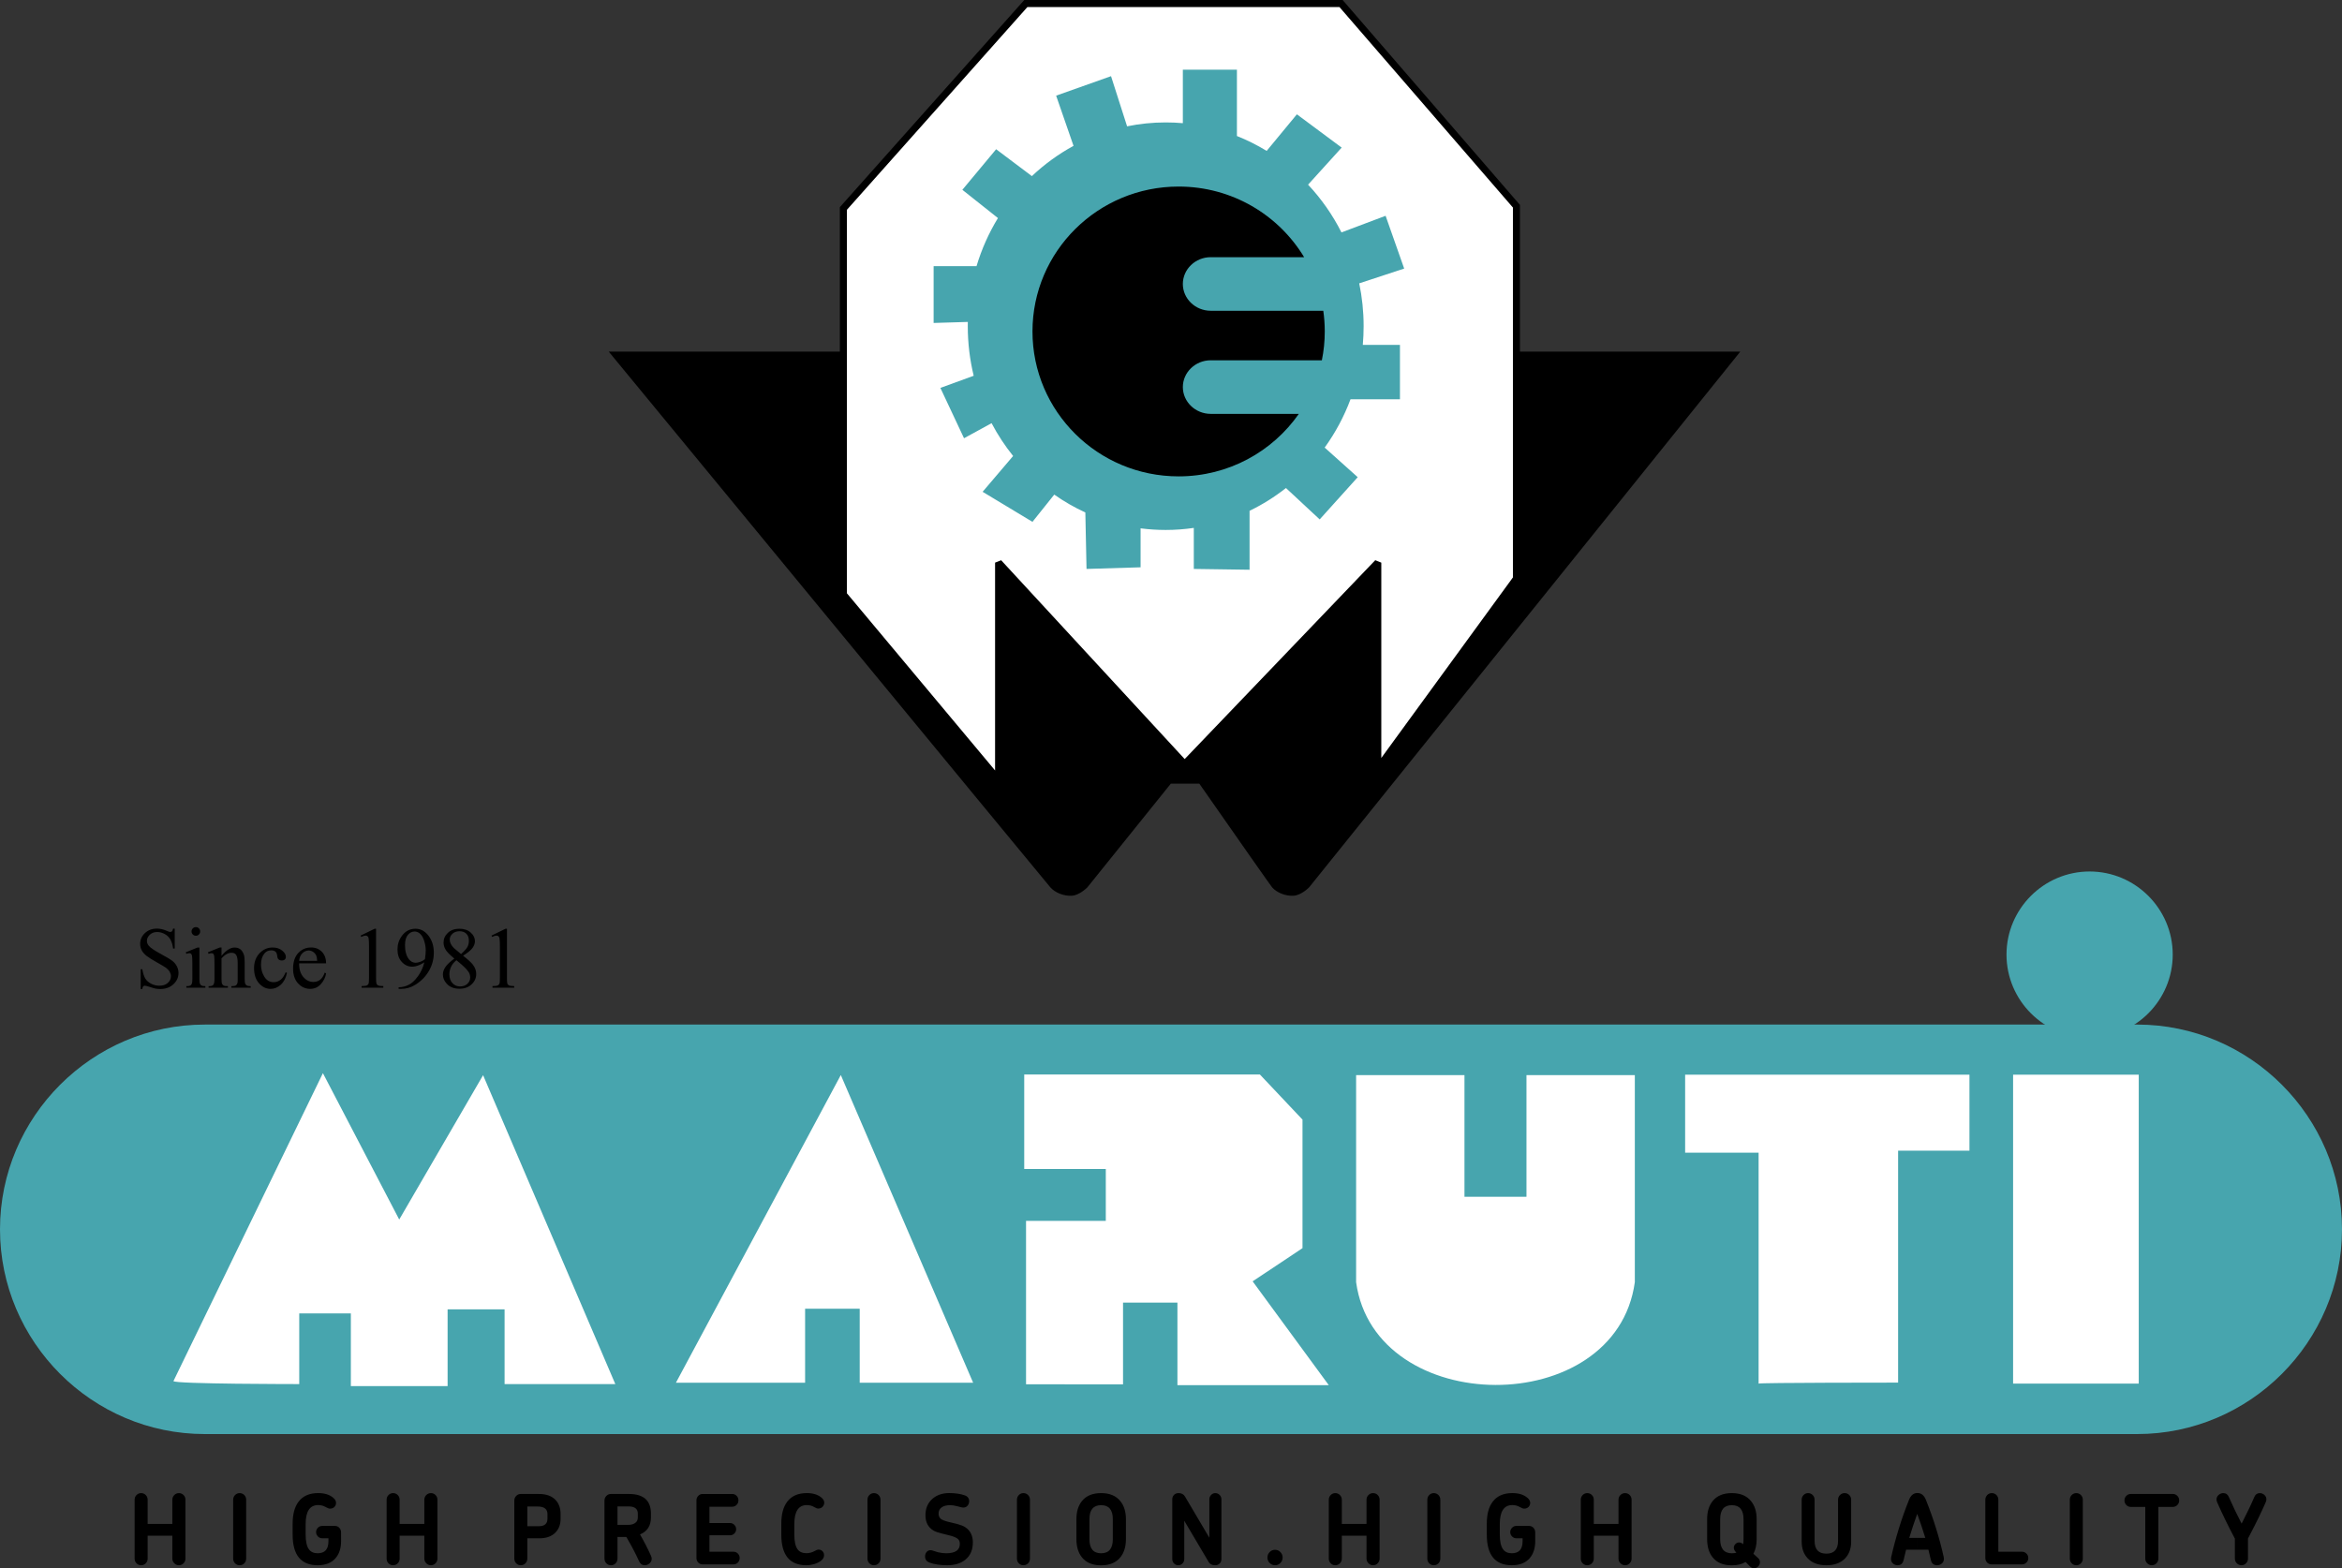 <?xml version="1.0" encoding="utf-8"?>
<!-- Generator: Adobe Illustrator 16.0.0, SVG Export Plug-In . SVG Version: 6.00 Build 0)  -->
<!DOCTYPE svg PUBLIC "-//W3C//DTD SVG 1.1//EN" "http://www.w3.org/Graphics/SVG/1.1/DTD/svg11.dtd">
<svg version="1.1" id="Layer_1" xmlns="http://www.w3.org/2000/svg" xmlns:xlink="http://www.w3.org/1999/xlink" x="0px" y="0px"
	 width="250px" height="167.427px" viewBox="0 0 250 167.427" enable-background="new 0 0 250 167.427" xml:space="preserve">
<rect x="0" y="0" width="250" height="167.427" fill="#333333" stroke="none"/>
<path fill-rule="evenodd" clip-rule="evenodd" fill="#47A5AE" d="M21.859,109.383h206.283c12.022,0,21.857,9.836,21.857,21.857
	v0.002c0,12.022-9.835,21.858-21.857,21.858H21.859C9.836,153.102,0,143.266,0,131.243v-0.002
	C0,119.219,9.836,109.383,21.859,109.383z"/>
<path fill-rule="evenodd" clip-rule="evenodd" fill="#47A5AE" d="M223.058,110.785c4.887,0,8.873-3.986,8.873-8.873
	c0-4.886-3.986-8.872-8.873-8.872c-4.886,0-8.871,3.986-8.871,8.872C214.187,106.799,218.172,110.785,223.058,110.785z"/>
<path fill-rule="evenodd" clip-rule="evenodd" fill="#FFFFFF" d="M18.516,147.443l15.953-32.873l8.147,15.628l8.952-15.412
	l14.115,32.979h-11.82v-7.975H47.78v8.191H37.452v-7.76h-5.509v7.544C31.943,147.766,18.516,147.766,18.516,147.443L18.516,147.443z
	 M89.754,114.771l14.125,32.846H91.771v-7.896h-5.829v7.896H72.154L89.754,114.771L89.754,114.771z M109.526,147.789v-17.447h8.514
	v-5.542h-8.708v-10.086h25.157l4.548,4.816v13.721l-5.322,3.544l8.129,11.086h-16.159v-8.815h-5.805v8.724H109.526L109.526,147.789z
	 M174.512,136.882v-22.099h-11.567v12.985h-3.988h-2.63v-12.985h-11.567v22.099C146.755,151.417,172.487,151.615,174.512,136.882
	L174.512,136.882z M187.725,147.715v-24.657h-7.843v-8.327h30.35v8.113h-7.616v24.764
	C202.616,147.608,187.725,147.608,187.725,147.715L187.725,147.715z M214.891,147.715v-32.984h13.412v32.984H214.891z"/>
<path fill-rule="evenodd" clip-rule="evenodd" d="M64.981,37.539h30.91h66.21h23.669L139.738,94.74c0,0-0.81,0.83-1.646,0.887
	c-0.835,0.057-1.788-0.315-2.294-0.888c-0.142-0.16-3.296-4.662-7.774-11.076h-3.042l-8.914,11.077c0,0-0.811,0.83-1.646,0.887
	s-1.789-0.315-2.295-0.888C111.621,94.166,64.981,37.539,64.981,37.539z"/>
<polygon fill-rule="evenodd" clip-rule="evenodd" fill="#FFFFFF" stroke="#000000" stroke-width="0.75" stroke-miterlimit="2.613" points="
	106.596,60.067 106.596,83.287 90.026,63.471 90.026,22.259 109.505,0.376 143.151,0.376 161.873,22.016 161.873,61.77 
	147.074,82.071 147.074,60.067 126.456,81.585 "/>
<path fill-rule="evenodd" clip-rule="evenodd" fill="#47A5AE" d="M124.436,13.07c0.616,0,1.227,0.027,1.829,0.08V7.437h5.772v7.084
	c1.105,0.439,2.167,0.973,3.175,1.589l3.226-3.906l4.78,3.553l-3.586,3.957c1.412,1.506,2.617,3.222,3.564,5.098l4.712-1.774
	l1.983,5.633l-4.799,1.578c0.309,1.476,0.47,3.006,0.47,4.575c0,0.672-0.03,1.337-0.087,1.993h3.965v5.808h-5.277
	c-0.692,1.855-1.625,3.588-2.759,5.159l3.527,3.161l-4.059,4.507l-3.6-3.351c-1.201,0.946-2.501,1.764-3.885,2.431v6.293
	l-5.952-0.086v-4.38c-0.979,0.144-1.981,0.219-3.001,0.219c-0.908,0-1.803-0.059-2.68-0.173v4.16l-5.771,0.174l-0.126-6.028
	c-1.166-0.534-2.276-1.174-3.318-1.907l-2.327,2.909l-5.32-3.208l3.255-3.824c-0.871-1.084-1.643-2.256-2.299-3.502l-2.941,1.607
	l-2.524-5.374l3.555-1.296c-0.41-1.694-0.631-3.466-0.631-5.291c0-0.152,0.002-0.305,0.005-0.456l-3.651,0.109v-6.068h4.58
	c0.547-1.825,1.32-3.547,2.286-5.131l-3.799-3.015l3.606-4.333l3.815,2.87c1.335-1.263,2.83-2.352,4.447-3.23l-1.858-5.36l5.86-2.08
	l1.715,5.355C121.648,13.213,123.025,13.07,124.436,13.07z"/>
<path fill-rule="evenodd" clip-rule="evenodd" d="M125.814,19.917c5.692,0,10.672,3.023,13.397,7.54h-9.972
	c-1.636,0-2.975,1.287-2.975,2.86v0.001c0,1.572,1.339,2.859,2.975,2.859h12.017c0.104,0.722,0.158,1.459,0.158,2.21
	c0,1.054-0.107,2.082-0.31,3.077H129.24c-1.636,0-2.975,1.287-2.975,2.86v0c0,1.573,1.339,2.86,2.975,2.86h9.406
	c-2.814,4.031-7.513,6.673-12.832,6.673c-8.616,0-15.6-6.926-15.6-15.471S117.198,19.917,125.814,19.917z"/>
<path d="M49.029,105.558v-0.25l0.082,0.003c0.325,0,0.587-0.095,0.784-0.282c0.198-0.184,0.297-0.408,0.297-0.671
	c0-0.218-0.057-0.415-0.17-0.587c-0.179-0.267-0.509-0.601-0.992-1.004v-1.068l0.188,0.157c0.365-0.329,0.593-0.589,0.689-0.778
	c0.097-0.19,0.145-0.405,0.145-0.643c0-0.316-0.088-0.566-0.266-0.746c-0.179-0.181-0.423-0.271-0.732-0.271l-0.023,0.001v-0.266
	h0.011c0.499,0,0.899,0.136,1.202,0.405c0.305,0.271,0.455,0.58,0.455,0.922c0,0.233-0.082,0.468-0.246,0.706
	c-0.165,0.239-0.506,0.522-1.021,0.846c0.531,0.412,0.883,0.734,1.056,0.969c0.231,0.311,0.348,0.637,0.348,0.98
	c0,0.431-0.165,0.802-0.494,1.11c-0.328,0.311-0.762,0.466-1.3,0.466H49.029L49.029,105.558z M52.465,99.884l1.498-0.73h0.152v5.205
	c0,0.345,0.014,0.56,0.042,0.646c0.026,0.086,0.087,0.152,0.179,0.196c0.092,0.046,0.276,0.07,0.555,0.074v0.17h-2.32v-0.17
	c0.292-0.004,0.481-0.028,0.565-0.074c0.084-0.044,0.145-0.104,0.176-0.179c0.035-0.074,0.051-0.294,0.051-0.664v-3.33
	c0-0.447-0.016-0.733-0.046-0.864c-0.021-0.094-0.059-0.165-0.115-0.211c-0.058-0.048-0.125-0.069-0.202-0.069
	c-0.114,0-0.271,0.046-0.472,0.14L52.465,99.884z M49.029,99.153v0.266c-0.297,0.004-0.543,0.094-0.73,0.266
	c-0.194,0.178-0.291,0.386-0.291,0.625c0,0.159,0.04,0.314,0.12,0.473c0.081,0.159,0.195,0.309,0.343,0.449l0.558,0.466v1.068
	c-0.097-0.082-0.201-0.166-0.311-0.253c-0.256,0.213-0.444,0.443-0.563,0.694c-0.123,0.251-0.184,0.521-0.184,0.81
	c0,0.392,0.109,0.706,0.324,0.94c0.198,0.215,0.442,0.333,0.734,0.351v0.25c-0.582-0.003-1.033-0.188-1.356-0.554
	c-0.263-0.292-0.395-0.614-0.395-0.962c0-0.275,0.092-0.546,0.276-0.814c0.184-0.269,0.5-0.565,0.947-0.891
	c-0.488-0.399-0.8-0.719-0.94-0.962c-0.141-0.243-0.212-0.493-0.212-0.751c0-0.401,0.154-0.744,0.461-1.035
	C48.116,99.302,48.521,99.156,49.029,99.153L49.029,99.153z M44.339,105.132v-0.562c0.1-0.111,0.198-0.235,0.295-0.371
	c0.314-0.443,0.535-0.93,0.659-1.463c-0.34,0.224-0.658,0.366-0.954,0.429v-0.381h0.026c0.142,0,0.306-0.034,0.497-0.1
	c0.19-0.066,0.356-0.16,0.501-0.282c0.057-0.391,0.082-0.707,0.082-0.945c0-0.295-0.048-0.612-0.149-0.953
	c-0.1-0.34-0.24-0.601-0.422-0.784c-0.159-0.158-0.337-0.248-0.535-0.268v-0.299h0.01c0.505,0,0.936,0.21,1.297,0.629
	c0.442,0.518,0.663,1.155,0.663,1.915c0,0.685-0.166,1.323-0.5,1.917c-0.335,0.593-0.804,1.086-1.407,1.477L44.339,105.132z
	 M44.339,99.153v0.299c-0.029-0.003-0.06-0.004-0.09-0.004c-0.271,0-0.508,0.12-0.711,0.363c-0.203,0.245-0.305,0.604-0.305,1.081
	c0,0.644,0.134,1.145,0.406,1.503c0.193,0.251,0.427,0.381,0.701,0.389v0.381c-0.116,0.024-0.228,0.037-0.337,0.037
	c-0.431,0-0.802-0.168-1.11-0.504c-0.31-0.334-0.463-0.78-0.463-1.334c0-0.542,0.154-1.021,0.463-1.44
	C43.262,99.413,43.744,99.156,44.339,99.153L44.339,99.153z M44.339,104.57v0.562c-0.468,0.294-0.979,0.441-1.53,0.441H42.55v-0.17
	c0.392-0.006,0.758-0.099,1.099-0.275C43.885,105.006,44.115,104.82,44.339,104.57L44.339,104.57z M32.894,105.562v-0.851
	c0.173,0.081,0.356,0.122,0.553,0.122c0.274,0,0.511-0.074,0.713-0.225c0.203-0.152,0.371-0.409,0.507-0.773l0.142,0.088
	c-0.068,0.418-0.253,0.799-0.559,1.14c-0.305,0.339-0.687,0.51-1.151,0.51C33.03,105.573,32.961,105.569,32.894,105.562
	L32.894,105.562z M32.894,102.848v-0.265h0.963c-0.016-0.266-0.046-0.453-0.095-0.563c-0.078-0.168-0.192-0.301-0.341-0.399
	c-0.148-0.097-0.304-0.146-0.47-0.146l-0.058,0.001v-0.304c0.1-0.015,0.204-0.023,0.312-0.023c0.465,0,0.85,0.154,1.151,0.461
	c0.3,0.309,0.452,0.719,0.452,1.236H32.894L32.894,102.848z M38.492,99.884l1.499-0.73h0.152v5.205c0,0.345,0.015,0.56,0.042,0.646
	c0.026,0.086,0.085,0.152,0.178,0.196c0.093,0.046,0.276,0.07,0.555,0.074v0.17h-2.32v-0.17c0.292-0.004,0.481-0.028,0.565-0.074
	c0.084-0.044,0.145-0.104,0.177-0.179c0.034-0.074,0.05-0.294,0.05-0.664v-3.33c0-0.447-0.016-0.733-0.045-0.864
	c-0.021-0.094-0.059-0.165-0.115-0.211c-0.058-0.048-0.125-0.069-0.202-0.069c-0.115,0-0.271,0.046-0.472,0.14L38.492,99.884z
	 M18.65,99.137v2.132h-0.171c-0.054-0.407-0.152-0.732-0.294-0.974c-0.141-0.243-0.34-0.438-0.602-0.579
	c-0.261-0.143-0.529-0.215-0.809-0.215c-0.316,0-0.577,0.096-0.783,0.291c-0.205,0.195-0.309,0.412-0.309,0.656
	c0,0.188,0.066,0.36,0.194,0.517c0.188,0.227,0.635,0.528,1.345,0.91c0.576,0.309,0.968,0.545,1.177,0.709
	c0.211,0.165,0.371,0.358,0.485,0.586c0.115,0.224,0.171,0.459,0.171,0.702c0,0.465-0.181,0.868-0.543,1.206
	c-0.364,0.339-0.829,0.508-1.396,0.508c-0.181,0-0.35-0.014-0.506-0.041c-0.094-0.016-0.289-0.072-0.583-0.168
	c-0.296-0.097-0.483-0.142-0.562-0.142c-0.074,0-0.133,0.021-0.178,0.069c-0.045,0.046-0.078,0.14-0.098,0.281h-0.17v-2.113h0.17
	c0.079,0.44,0.185,0.771,0.319,0.992c0.132,0.218,0.334,0.4,0.609,0.549c0.275,0.146,0.575,0.221,0.904,0.221
	c0.376,0,0.675-0.103,0.896-0.303c0.22-0.203,0.333-0.439,0.333-0.708c0-0.154-0.042-0.306-0.127-0.461s-0.214-0.298-0.391-0.433
	c-0.118-0.09-0.438-0.282-0.966-0.577c-0.526-0.297-0.902-0.532-1.124-0.708c-0.222-0.177-0.394-0.37-0.509-0.582
	c-0.114-0.211-0.172-0.445-0.172-0.7c0-0.442,0.17-0.823,0.507-1.145c0.339-0.32,0.772-0.481,1.295-0.481
	c0.331,0,0.677,0.081,1.046,0.241c0.169,0.079,0.289,0.117,0.359,0.117c0.078,0,0.14-0.024,0.19-0.07
	c0.048-0.046,0.088-0.142,0.12-0.287H18.65L18.65,99.137z M32.894,101.173v0.304c-0.227,0.015-0.432,0.11-0.617,0.291
	c-0.201,0.196-0.315,0.467-0.347,0.815h0.963v0.265h-0.963c-0.004,0.62,0.144,1.105,0.447,1.457
	c0.158,0.183,0.331,0.318,0.517,0.406v0.851c-0.411-0.047-0.77-0.238-1.076-0.572c-0.354-0.389-0.533-0.914-0.533-1.573
	c0-0.711,0.182-1.269,0.545-1.667C32.124,101.428,32.478,101.236,32.894,101.173L32.894,101.173z M20.911,98.978
	c0.125,0,0.232,0.046,0.323,0.136c0.091,0.09,0.134,0.198,0.134,0.329c0,0.125-0.043,0.232-0.134,0.322
	c-0.09,0.091-0.198,0.135-0.323,0.135c-0.13,0-0.239-0.044-0.329-0.135c-0.09-0.09-0.136-0.198-0.136-0.322
	c0-0.131,0.046-0.239,0.136-0.329C20.672,99.023,20.781,98.978,20.911,98.978L20.911,98.978z M21.286,101.156v3.348
	c0,0.259,0.02,0.432,0.056,0.518c0.039,0.086,0.094,0.151,0.169,0.195c0.074,0.042,0.21,0.064,0.41,0.064v0.164h-2.027v-0.164
	c0.205,0,0.341-0.02,0.412-0.058c0.069-0.04,0.126-0.105,0.167-0.194c0.041-0.09,0.061-0.265,0.061-0.524V102.9
	c0-0.453-0.014-0.747-0.04-0.879c-0.024-0.098-0.059-0.167-0.103-0.202c-0.046-0.039-0.108-0.056-0.187-0.056
	c-0.086,0-0.188,0.023-0.311,0.07l-0.063-0.165l1.257-0.511H21.286L21.286,101.156z M23.648,102.039
	c0.489-0.587,0.957-0.882,1.397-0.882c0.228,0,0.423,0.058,0.586,0.17c0.162,0.114,0.292,0.303,0.391,0.565
	c0.065,0.179,0.098,0.458,0.098,0.835v1.777c0,0.263,0.021,0.442,0.066,0.536c0.034,0.074,0.09,0.132,0.164,0.176
	c0.074,0.042,0.211,0.064,0.411,0.064v0.164h-2.063v-0.164h0.088c0.192,0,0.327-0.03,0.406-0.088
	c0.079-0.059,0.13-0.145,0.159-0.259c0.015-0.046,0.022-0.19,0.022-0.429v-1.701c0-0.381-0.051-0.658-0.148-0.829
	c-0.1-0.172-0.267-0.258-0.497-0.258c-0.362,0-0.72,0.196-1.081,0.593v2.195c0,0.283,0.018,0.458,0.052,0.524
	c0.044,0.086,0.102,0.15,0.175,0.191c0.072,0.042,0.224,0.062,0.456,0.062v0.164h-2.062v-0.164h0.085
	c0.217,0,0.361-0.055,0.434-0.163c0.072-0.105,0.108-0.31,0.108-0.613v-1.543c0-0.501-0.01-0.808-0.032-0.917
	c-0.022-0.11-0.056-0.184-0.103-0.225c-0.048-0.038-0.11-0.058-0.188-0.058c-0.086,0-0.188,0.023-0.305,0.07l-0.072-0.165
	l1.257-0.511h0.195V102.039L23.648,102.039z M30.632,103.865c-0.113,0.547-0.333,0.971-0.66,1.265
	c-0.328,0.297-0.692,0.443-1.09,0.443c-0.469,0-0.88-0.199-1.233-0.595c-0.354-0.397-0.529-0.935-0.529-1.613
	c0-0.654,0.194-1.185,0.585-1.596c0.389-0.409,0.857-0.614,1.399-0.614c0.414,0,0.75,0.111,1.014,0.326
	c0.265,0.217,0.397,0.441,0.397,0.672c0,0.119-0.038,0.212-0.112,0.283c-0.074,0.07-0.179,0.106-0.311,0.106
	c-0.181,0-0.317-0.058-0.407-0.171c-0.05-0.062-0.083-0.184-0.102-0.364c-0.018-0.181-0.079-0.317-0.185-0.412
	c-0.106-0.089-0.252-0.135-0.44-0.135c-0.305,0-0.549,0.111-0.733,0.335c-0.243,0.297-0.365,0.689-0.365,1.181
	c0,0.498,0.123,0.935,0.365,1.315c0.242,0.379,0.571,0.569,0.985,0.569c0.3,0,0.563-0.103,0.8-0.305
	c0.169-0.143,0.331-0.395,0.487-0.758L30.632,103.865z"/>
<path d="M204.661,165.446v-1.257h0.858c-0.264-0.87-0.549-1.721-0.858-2.555v-2.24h0.016c0.412,0,0.717,0.247,0.912,0.742
	c0.818,2.048,1.451,4.083,1.896,6.104c0.014,0.062,0.021,0.124,0.021,0.186c0,0.2-0.073,0.362-0.218,0.489
	c-0.146,0.128-0.313,0.191-0.502,0.191c-0.365,0-0.59-0.188-0.675-0.563c-0.086-0.374-0.17-0.741-0.258-1.098H204.661
	L204.661,165.446z M216.512,166.333c0,0.193-0.065,0.354-0.198,0.485c-0.132,0.13-0.289,0.196-0.471,0.196h-3.256
	c-0.182,0-0.338-0.065-0.467-0.196c-0.127-0.13-0.192-0.292-0.192-0.485v-6.218c0-0.2,0.067-0.367,0.202-0.506
	c0.135-0.137,0.298-0.206,0.487-0.206c0.196,0,0.362,0.069,0.497,0.206c0.135,0.139,0.202,0.306,0.202,0.506v5.547h2.526
	c0.182,0,0.339,0.066,0.471,0.196C216.447,165.989,216.512,166.148,216.512,166.333L216.512,166.333z M222.334,166.395
	c0,0.2-0.067,0.368-0.202,0.506c-0.136,0.138-0.302,0.206-0.498,0.206c-0.189,0-0.351-0.068-0.486-0.206
	c-0.135-0.138-0.203-0.306-0.203-0.506v-6.279c0-0.2,0.068-0.367,0.203-0.506c0.136-0.137,0.297-0.206,0.486-0.206
	c0.196,0,0.362,0.069,0.498,0.206c0.135,0.139,0.202,0.306,0.202,0.506V166.395L222.334,166.395z M232.62,160.187
	c0,0.193-0.066,0.356-0.198,0.49c-0.132,0.134-0.293,0.201-0.48,0.201h-1.544v5.517c0,0.193-0.067,0.359-0.201,0.5
	c-0.136,0.141-0.302,0.212-0.496,0.212c-0.189,0-0.354-0.071-0.493-0.212s-0.207-0.307-0.207-0.5v-5.517h-1.541
	c-0.191,0-0.351-0.067-0.483-0.201c-0.132-0.133-0.197-0.297-0.197-0.49c0-0.192,0.065-0.355,0.197-0.49
	c0.133-0.134,0.292-0.201,0.483-0.201h4.482c0.188,0,0.349,0.067,0.48,0.201C232.553,159.832,232.62,159.995,232.62,160.187
	L232.62,160.187z M241.929,160.074c0,0.089-0.023,0.189-0.07,0.299c-0.445,1.032-1.025,2.22-1.733,3.567l-0.163,0.31v2.145
	c0,0.193-0.067,0.359-0.203,0.5c-0.135,0.141-0.3,0.212-0.496,0.212c-0.189,0-0.354-0.071-0.491-0.212
	c-0.14-0.141-0.208-0.307-0.208-0.5v-2.134c-0.718-1.347-1.346-2.636-1.888-3.868c-0.047-0.109-0.071-0.212-0.071-0.309
	c0-0.192,0.075-0.354,0.225-0.484c0.148-0.131,0.313-0.196,0.497-0.196c0.277,0,0.476,0.141,0.597,0.423
	c0.399,0.915,0.853,1.86,1.36,2.836c0.567-1.106,1.021-2.056,1.358-2.846c0.116-0.275,0.308-0.413,0.577-0.413
	c0.184,0,0.347,0.064,0.491,0.191C241.858,159.721,241.929,159.882,241.929,160.074z M204.661,159.394v2.24l-0.005-0.013
	c-0.324,0.901-0.608,1.757-0.852,2.568h0.856v1.257h-1.191c-0.073,0.31-0.161,0.678-0.265,1.103
	c-0.086,0.372-0.304,0.558-0.648,0.558c-0.182,0-0.344-0.062-0.486-0.186c-0.143-0.125-0.213-0.289-0.213-0.495
	c0-0.063,0.008-0.124,0.021-0.186c0.467-2.07,1.099-4.104,1.896-6.104C203.966,159.647,204.263,159.399,204.661,159.394
	L204.661,159.394z M184.869,167.116v-1.289c0.182,0,0.344-0.021,0.485-0.062l-0.061-0.072c-0.142-0.137-0.213-0.292-0.213-0.463
	c0-0.145,0.057-0.274,0.167-0.387c0.112-0.113,0.241-0.17,0.391-0.17c0.156,0,0.301,0.063,0.436,0.187
	c0.028-0.146,0.041-0.324,0.041-0.537v-2.134c0-0.997-0.415-1.495-1.246-1.495v-1.29c0.912,0,1.599,0.289,2.058,0.867
	c0.392,0.487,0.589,1.127,0.589,1.918v2.134c0,0.599-0.115,1.118-0.345,1.558l0.496,0.454c0.136,0.124,0.203,0.271,0.203,0.444
	c0,0.171-0.064,0.323-0.192,0.454c-0.129,0.13-0.277,0.196-0.445,0.196c-0.156,0-0.296-0.063-0.418-0.186l-0.476-0.485
	C185.939,166.997,185.449,167.116,184.869,167.116L184.869,167.116z M197.606,164.57c0,0.742-0.213,1.341-0.64,1.794
	c-0.473,0.495-1.141,0.743-2.006,0.743c-0.867,0-1.531-0.248-1.998-0.743c-0.427-0.453-0.64-1.052-0.64-1.794v-4.455
	c0-0.2,0.067-0.367,0.202-0.506c0.135-0.137,0.298-0.206,0.487-0.206c0.188,0,0.352,0.069,0.486,0.206
	c0.136,0.139,0.203,0.306,0.203,0.506v4.393c0,0.907,0.419,1.361,1.259,1.361c0.83,0,1.246-0.454,1.246-1.361v-4.393
	c0-0.2,0.069-0.367,0.208-0.506c0.139-0.137,0.303-0.206,0.491-0.206c0.197,0,0.363,0.069,0.498,0.206
	c0.135,0.139,0.202,0.306,0.202,0.506V164.57z M184.869,159.403v1.29c-0.832,0-1.248,0.498-1.248,1.495v2.134
	c0,1.004,0.416,1.505,1.248,1.505v1.289c-0.92,0-1.606-0.288-2.06-0.866c-0.386-0.488-0.578-1.13-0.578-1.929v-2.134
	c0-0.798,0.192-1.437,0.578-1.918C183.262,159.692,183.949,159.403,184.869,159.403L184.869,159.403z M117.542,167.116v-1.289
	c0.831,0,1.247-0.501,1.247-1.505v-2.134c0-0.997-0.416-1.495-1.247-1.495v-1.29c0.912,0,1.599,0.289,2.058,0.867
	c0.392,0.487,0.588,1.127,0.588,1.918v2.134c0,0.798-0.196,1.441-0.588,1.929C119.141,166.828,118.454,167.116,117.542,167.116
	L117.542,167.116z M130.381,166.457c0,0.186-0.062,0.339-0.188,0.464c-0.125,0.124-0.29,0.186-0.491,0.186
	c-0.318,0-0.545-0.117-0.68-0.35l-2.607-4.404v4.104c0,0.178-0.063,0.332-0.188,0.458c-0.125,0.128-0.275,0.191-0.451,0.191
	s-0.326-0.063-0.45-0.191c-0.127-0.126-0.188-0.28-0.188-0.458v-6.395c0-0.185,0.061-0.341,0.183-0.468s0.287-0.191,0.497-0.191
	c0.306,0,0.53,0.125,0.679,0.371l2.597,4.394v-4.105c0-0.178,0.063-0.333,0.188-0.463c0.125-0.131,0.276-0.196,0.452-0.196
	s0.327,0.065,0.456,0.196c0.129,0.13,0.192,0.285,0.192,0.463V166.457L130.381,166.457z M136.916,166.282
	c0,0.227-0.078,0.421-0.239,0.582c-0.157,0.162-0.349,0.243-0.573,0.243c-0.223,0-0.413-0.081-0.572-0.243
	c-0.158-0.161-0.239-0.355-0.239-0.582s0.081-0.421,0.239-0.583c0.159-0.162,0.35-0.243,0.572-0.243
	c0.225,0,0.416,0.081,0.573,0.243C136.837,165.86,136.916,166.055,136.916,166.282L136.916,166.282z M147.268,166.395
	c0,0.193-0.067,0.359-0.202,0.5s-0.3,0.212-0.497,0.212c-0.189,0-0.354-0.071-0.491-0.212s-0.208-0.307-0.208-0.5v-2.444h-2.636
	v2.444c0,0.2-0.067,0.368-0.204,0.506c-0.136,0.138-0.301,0.206-0.496,0.206c-0.19,0-0.352-0.068-0.486-0.206
	c-0.136-0.138-0.204-0.306-0.204-0.506v-6.279c0-0.2,0.068-0.367,0.204-0.506c0.135-0.137,0.296-0.206,0.486-0.206
	c0.195,0,0.36,0.069,0.496,0.206c0.137,0.139,0.204,0.306,0.204,0.506v2.578h2.636v-2.578c0-0.2,0.07-0.367,0.208-0.506
	c0.138-0.137,0.302-0.206,0.491-0.206c0.197,0,0.362,0.069,0.497,0.206c0.135,0.139,0.202,0.306,0.202,0.506V166.395
	L147.268,166.395z M153.75,166.395c0,0.2-0.067,0.368-0.202,0.506c-0.137,0.138-0.301,0.206-0.497,0.206
	c-0.189,0-0.353-0.068-0.487-0.206s-0.202-0.306-0.202-0.506v-6.279c0-0.2,0.067-0.367,0.202-0.506
	c0.135-0.137,0.298-0.206,0.487-0.206c0.196,0,0.36,0.069,0.497,0.206c0.135,0.139,0.202,0.306,0.202,0.506V166.395L153.75,166.395z
	 M163.882,164.508c0,0.749-0.185,1.35-0.558,1.804c-0.433,0.529-1.078,0.794-1.936,0.794c-1.786,0-2.678-1.09-2.678-3.269v-1.166
	c0-1.004,0.206-1.781,0.618-2.331c0.461-0.625,1.162-0.938,2.108-0.938c0.677,0,1.211,0.165,1.604,0.496
	c0.203,0.172,0.304,0.353,0.304,0.546c0,0.166-0.056,0.308-0.167,0.428s-0.269,0.184-0.472,0.191c-0.115,0-0.273-0.059-0.476-0.176
	c-0.238-0.137-0.502-0.206-0.793-0.206c-0.892,0-1.337,0.676-1.337,2.031v1.104c0,0.729,0.111,1.251,0.334,1.566
	c0.202,0.296,0.521,0.443,0.954,0.443c0.763,0,1.145-0.426,1.145-1.278v-0.32h-0.669c-0.176,0-0.328-0.066-0.457-0.196
	c-0.128-0.131-0.192-0.286-0.192-0.464s0.064-0.333,0.192-0.464c0.129-0.13,0.281-0.195,0.457-0.195h1.359
	c0.188,0,0.346,0.067,0.472,0.2c0.124,0.134,0.187,0.306,0.187,0.511V164.508L163.882,164.508z M174.167,166.395
	c0,0.193-0.067,0.359-0.202,0.5c-0.137,0.141-0.301,0.212-0.498,0.212c-0.188,0-0.353-0.071-0.491-0.212s-0.208-0.307-0.208-0.5
	v-2.444h-2.637v2.444c0,0.2-0.067,0.368-0.202,0.506c-0.136,0.138-0.302,0.206-0.498,0.206c-0.189,0-0.351-0.068-0.486-0.206
	c-0.135-0.138-0.203-0.306-0.203-0.506v-6.279c0-0.2,0.068-0.367,0.203-0.506c0.136-0.137,0.297-0.206,0.486-0.206
	c0.196,0,0.362,0.069,0.498,0.206c0.135,0.139,0.202,0.306,0.202,0.506v2.578h2.637v-2.578c0-0.2,0.069-0.367,0.208-0.506
	c0.139-0.137,0.303-0.206,0.491-0.206c0.197,0,0.361,0.069,0.498,0.206c0.135,0.139,0.202,0.306,0.202,0.506V166.395z
	 M117.542,159.403v1.29c-0.832,0-1.248,0.498-1.248,1.495v2.134c0,1.004,0.416,1.505,1.248,1.505v1.289
	c-0.92,0-1.606-0.288-2.06-0.866c-0.385-0.488-0.578-1.13-0.578-1.929v-2.134c0-0.798,0.193-1.437,0.578-1.918
	C115.936,159.692,116.622,159.403,117.542,159.403L117.542,159.403z M67,164.328v-1.532h0.061c0.304,0,0.551-0.067,0.74-0.201
	c0.19-0.134,0.284-0.332,0.284-0.593V161.6c0-0.516-0.328-0.774-0.984-0.774H67v-1.33h0.132c1.568,0,2.353,0.701,2.353,2.104v0.402
	c0,0.887-0.389,1.492-1.167,1.815c0.439,0.755,0.831,1.519,1.176,2.289c0.048,0.103,0.072,0.206,0.072,0.309
	c0,0.193-0.076,0.356-0.229,0.49c-0.151,0.135-0.323,0.202-0.512,0.202c-0.277,0-0.479-0.145-0.608-0.433
	C67.884,165.934,67.479,165.152,67,164.328L67,164.328z M78.958,166.333c0,0.193-0.064,0.354-0.192,0.485
	c-0.129,0.13-0.285,0.196-0.467,0.196h-3.296c-0.183,0-0.338-0.065-0.466-0.196c-0.128-0.13-0.192-0.292-0.192-0.485v-6.156
	c0-0.186,0.064-0.345,0.192-0.479c0.128-0.134,0.283-0.201,0.466-0.201h3.165c0.183,0,0.337,0.067,0.466,0.201
	c0.127,0.134,0.192,0.294,0.192,0.479c0,0.186-0.065,0.345-0.192,0.479c-0.129,0.134-0.284,0.201-0.466,0.201h-2.435v1.742h2.201
	c0.175,0,0.328,0.066,0.456,0.196c0.128,0.131,0.192,0.285,0.192,0.464c0,0.179-0.064,0.331-0.192,0.459
	c-0.128,0.127-0.281,0.19-0.456,0.19h-2.201v1.753h2.565c0.183,0,0.338,0.066,0.467,0.196
	C78.894,165.989,78.958,166.148,78.958,166.333L78.958,166.333z M87.985,160.414c0,0.165-0.055,0.312-0.167,0.438
	c-0.111,0.128-0.269,0.195-0.472,0.202c-0.114,0-0.263-0.055-0.445-0.165c-0.224-0.137-0.481-0.206-0.772-0.206
	c-0.893,0-1.338,0.676-1.338,2.031v1.104c0,0.729,0.111,1.251,0.334,1.566c0.204,0.29,0.521,0.434,0.953,0.434
	c0.318,0,0.609-0.076,0.873-0.227c0.175-0.103,0.321-0.155,0.436-0.155c0.162,0,0.299,0.057,0.411,0.171
	c0.112,0.113,0.168,0.256,0.168,0.427c0,0.207-0.093,0.39-0.279,0.551c-0.186,0.162-0.444,0.294-0.776,0.397
	c-0.291,0.083-0.568,0.124-0.832,0.124c-1.784,0-2.677-1.09-2.677-3.269v-1.166c0-1.004,0.206-1.781,0.618-2.331
	c0.46-0.625,1.163-0.938,2.109-0.938c0.656,0,1.176,0.162,1.562,0.485C87.887,160.053,87.985,160.229,87.985,160.414L87.985,160.414
	z M93.989,166.395c0,0.2-0.066,0.368-0.202,0.506c-0.135,0.138-0.301,0.206-0.497,0.206c-0.189,0-0.352-0.068-0.487-0.206
	c-0.134-0.138-0.203-0.306-0.203-0.506v-6.279c0-0.2,0.068-0.367,0.203-0.506c0.136-0.137,0.298-0.206,0.487-0.206
	c0.195,0,0.362,0.069,0.497,0.206c0.136,0.139,0.202,0.306,0.202,0.506V166.395L93.989,166.395z M103.849,164.672
	c0,0.784-0.261,1.393-0.781,1.826c-0.488,0.405-1.136,0.608-1.947,0.608c-0.757,0-1.393-0.096-1.907-0.289
	c-0.311-0.117-0.466-0.333-0.466-0.65c0-0.186,0.054-0.343,0.162-0.475c0.108-0.13,0.254-0.195,0.436-0.195
	c0.082,0,0.193,0.026,0.335,0.082c0.196,0.069,0.352,0.117,0.466,0.145c0.292,0.068,0.575,0.102,0.852,0.102
	c0.974,0,1.461-0.333,1.461-1c0-0.227-0.069-0.402-0.208-0.527c-0.139-0.123-0.4-0.24-0.786-0.35
	c-0.304-0.075-0.609-0.151-0.912-0.227c-0.399-0.096-0.694-0.2-0.883-0.309c-0.588-0.337-0.882-0.884-0.882-1.64
	c0-0.743,0.25-1.331,0.75-1.765c0.466-0.405,1.062-0.608,1.785-0.608c0.636,0,1.184,0.079,1.644,0.237
	c0.324,0.11,0.486,0.324,0.486,0.64c0,0.179-0.057,0.335-0.172,0.469c-0.115,0.134-0.271,0.201-0.467,0.201
	c-0.081,0-0.277-0.043-0.588-0.129c-0.311-0.085-0.575-0.128-0.791-0.128c-0.392,0-0.698,0.079-0.917,0.237
	c-0.22,0.158-0.33,0.377-0.33,0.66c0,0.247,0.081,0.437,0.244,0.567c0.135,0.11,0.389,0.212,0.76,0.308
	c0.332,0.083,0.66,0.162,0.984,0.238c0.378,0.103,0.662,0.217,0.852,0.34C103.575,163.394,103.849,163.938,103.849,164.672
	L103.849,164.672z M109.945,166.395c0,0.2-0.068,0.368-0.203,0.506c-0.135,0.138-0.301,0.206-0.497,0.206
	c-0.189,0-0.352-0.068-0.487-0.206c-0.135-0.138-0.203-0.306-0.203-0.506v-6.279c0-0.2,0.067-0.367,0.203-0.506
	c0.135-0.137,0.298-0.206,0.487-0.206c0.196,0,0.362,0.069,0.497,0.206c0.135,0.139,0.203,0.306,0.203,0.506V166.395z M67,159.496
	v1.33h-1.085v1.97H67v1.532l-0.142-0.243h-0.943v2.31c0,0.2-0.067,0.368-0.202,0.506c-0.136,0.138-0.301,0.206-0.498,0.206
	c-0.189,0-0.351-0.068-0.486-0.206c-0.136-0.138-0.203-0.306-0.203-0.506v-6.187c0-0.2,0.067-0.368,0.203-0.505
	c0.135-0.137,0.297-0.207,0.486-0.207H67L67,159.496z M57.365,164.229v-1.289h0.153c0.615,0,0.922-0.271,0.922-0.814v-0.475
	c0-0.543-0.348-0.815-1.044-0.815h-0.031v-1.34h0.153c0.811,0,1.416,0.224,1.815,0.67c0.338,0.378,0.507,0.864,0.507,1.454v0.537
	c0,0.625-0.2,1.127-0.598,1.505c-0.4,0.377-0.954,0.567-1.664,0.567H57.365z M19.797,166.395c0,0.193-0.068,0.359-0.203,0.5
	c-0.136,0.141-0.302,0.212-0.498,0.212c-0.189,0-0.353-0.071-0.491-0.212c-0.139-0.141-0.208-0.307-0.208-0.5v-2.444h-2.636v2.444
	c0,0.2-0.067,0.368-0.203,0.506c-0.135,0.138-0.301,0.206-0.497,0.206c-0.189,0-0.352-0.068-0.487-0.206
	c-0.135-0.138-0.203-0.306-0.203-0.506v-6.279c0-0.2,0.068-0.367,0.203-0.506c0.135-0.137,0.298-0.206,0.487-0.206
	c0.196,0,0.362,0.069,0.497,0.206c0.136,0.139,0.203,0.306,0.203,0.506v2.578h2.636v-2.578c0-0.2,0.07-0.367,0.208-0.506
	c0.138-0.137,0.302-0.206,0.491-0.206c0.196,0,0.362,0.069,0.498,0.206c0.135,0.139,0.203,0.306,0.203,0.506V166.395L19.797,166.395
	z M57.365,159.496v1.34H56.29v2.104h1.075v1.289H56.29v2.165c0,0.2-0.067,0.368-0.202,0.506c-0.135,0.138-0.301,0.206-0.497,0.206
	c-0.189,0-0.352-0.068-0.487-0.206c-0.134-0.138-0.202-0.306-0.202-0.506v-6.187c0-0.2,0.068-0.368,0.202-0.505
	c0.136-0.137,0.298-0.207,0.487-0.207H57.365L57.365,159.496z M26.278,166.395c0,0.2-0.067,0.368-0.202,0.506
	c-0.135,0.138-0.302,0.206-0.498,0.206c-0.189,0-0.352-0.068-0.487-0.206c-0.134-0.138-0.202-0.306-0.202-0.506v-6.279
	c0-0.2,0.068-0.367,0.202-0.506c0.136-0.137,0.298-0.206,0.487-0.206c0.196,0,0.362,0.069,0.498,0.206
	c0.135,0.139,0.202,0.306,0.202,0.506V166.395L26.278,166.395z M36.411,164.508c0,0.749-0.186,1.35-0.558,1.804
	c-0.433,0.529-1.078,0.794-1.937,0.794c-1.785,0-2.678-1.09-2.678-3.269v-1.166c0-1.004,0.206-1.781,0.619-2.331
	c0.46-0.625,1.162-0.938,2.109-0.938c0.676,0,1.21,0.165,1.603,0.496c0.202,0.172,0.303,0.353,0.303,0.546
	c0,0.166-0.055,0.308-0.167,0.428c-0.111,0.12-0.269,0.184-0.472,0.191c-0.114,0-0.273-0.059-0.477-0.176
	c-0.236-0.137-0.5-0.206-0.791-0.206c-0.892,0-1.339,0.676-1.339,2.031v1.104c0,0.729,0.112,1.251,0.334,1.566
	c0.203,0.296,0.521,0.443,0.954,0.443c0.764,0,1.146-0.426,1.146-1.278v-0.32h-0.669c-0.176,0-0.328-0.066-0.457-0.196
	c-0.129-0.131-0.193-0.286-0.193-0.464s0.064-0.333,0.193-0.464c0.128-0.13,0.28-0.195,0.457-0.195h1.358
	c0.19,0,0.347,0.067,0.472,0.2c0.125,0.134,0.188,0.306,0.188,0.511V164.508L36.411,164.508z M46.695,166.395
	c0,0.193-0.067,0.359-0.203,0.5c-0.136,0.141-0.301,0.212-0.497,0.212c-0.189,0-0.353-0.071-0.491-0.212s-0.208-0.307-0.208-0.5
	v-2.444h-2.637v2.444c0,0.2-0.067,0.368-0.202,0.506c-0.136,0.138-0.302,0.206-0.498,0.206c-0.189,0-0.352-0.068-0.487-0.206
	c-0.135-0.138-0.202-0.306-0.202-0.506v-6.279c0-0.2,0.067-0.367,0.202-0.506c0.136-0.137,0.298-0.206,0.487-0.206
	c0.196,0,0.362,0.069,0.498,0.206c0.135,0.139,0.202,0.306,0.202,0.506v2.578h2.637v-2.578c0-0.2,0.07-0.367,0.208-0.506
	c0.139-0.137,0.302-0.206,0.491-0.206c0.196,0,0.361,0.069,0.497,0.206c0.135,0.139,0.203,0.306,0.203,0.506V166.395z"/>
</svg>
